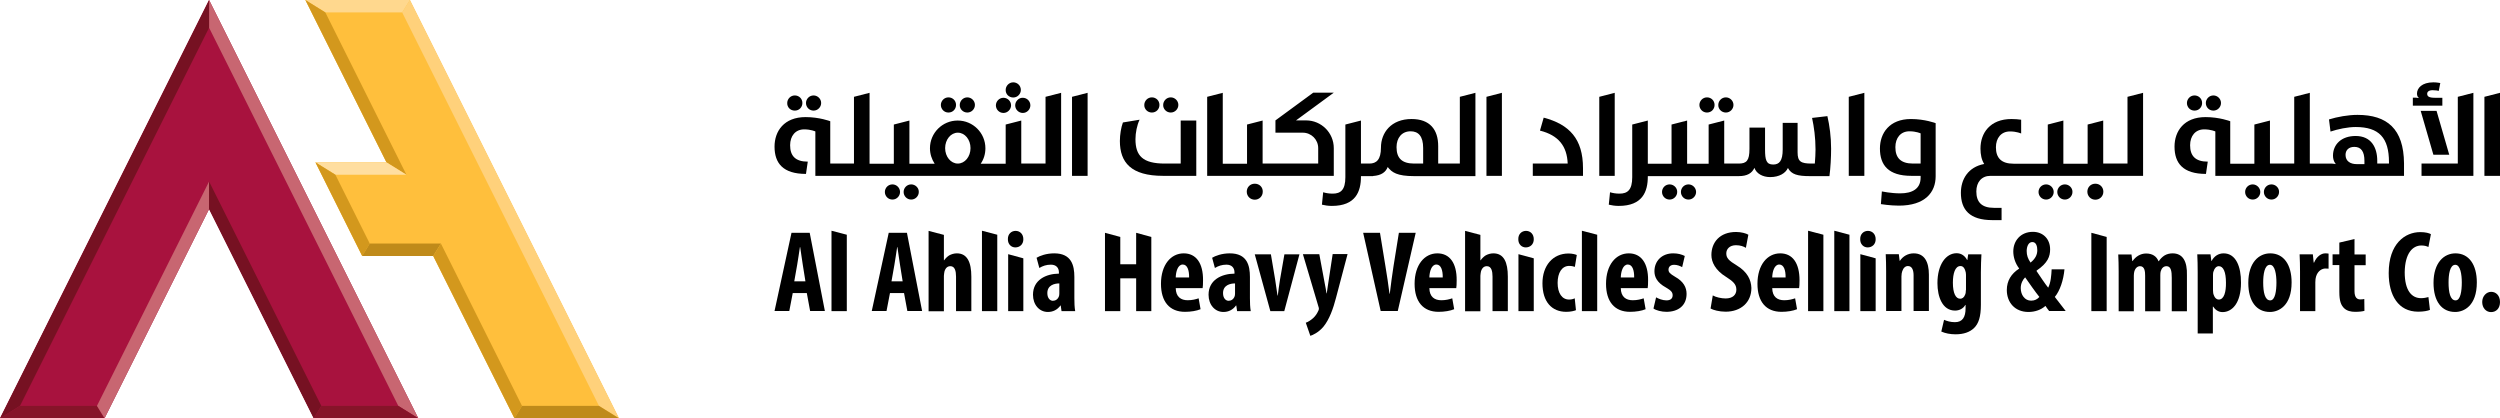<?xml version="1.0" encoding="UTF-8"?>
<svg xmlns="http://www.w3.org/2000/svg" xmlns:xlink="http://www.w3.org/1999/xlink" version="1.1" id="Layer_1" x="0px" y="0px" viewBox="0 0 181.27 30.33" style="enable-background:new 0 0 181.27 30.33;" xml:space="preserve">
<style type="text/css">
	.st0{fill:#A8123E;}
	.st1{fill:#FFBF3C;}
	.st2{fill:#C86671;}
	.st3{fill:#761122;}
	.st4{fill:#861429;}
	.st5{fill:#FFD17B;}
	.st6{fill:#FFD88E;}
	.st7{fill:#D3981D;}
	.st8{fill:#FFDEA0;}
	.st9{fill:#BF8A1A;}
</style>
<g>
	<g>
		<g>
			<path d="M57.39,16.88l-1.23,5.67h1.07l0.25-1.3h1.02l0.24,1.3h1.07l-1.1-5.67H57.39z M57.59,20.4l0.21-1.19     c0.06-0.33,0.14-0.91,0.2-1.29h0.02c0.06,0.37,0.13,0.94,0.19,1.29l0.19,1.19H57.59z"></path>
			<polygon points="60.29,22.56 61.4,22.56 61.4,17.02 60.29,16.73    "></polygon>
			<path d="M64.44,16.88l-1.23,5.67h1.07l0.25-1.3h1.02l0.24,1.3h1.07l-1.1-5.67H64.44z M64.64,20.4l0.21-1.19     c0.06-0.33,0.14-0.91,0.2-1.29h0.02c0.06,0.37,0.13,0.94,0.19,1.29l0.19,1.19H64.64z"></path>
			<path d="M69.38,18.37c-0.2,0-0.4,0.06-0.56,0.15c-0.14,0.09-0.26,0.21-0.36,0.35h-0.02v-1.84l-1.11-0.29v5.83h1.11V20     c0-0.09,0.03-0.24,0.04-0.31c0.08-0.28,0.24-0.39,0.43-0.39c0.33,0,0.41,0.36,0.41,0.76v2.5h1.11v-2.5     C70.43,19.01,70.13,18.37,69.38,18.37z"></path>
			<polygon points="71.2,22.56 72.31,22.56 72.31,17.02 71.2,16.73    "></polygon>
			<path d="M73.62,17.94c0.33,0,0.59-0.24,0.58-0.6c0-0.37-0.25-0.6-0.56-0.6c-0.31,0-0.57,0.23-0.56,0.6     C73.07,17.7,73.32,17.94,73.62,17.94z"></path>
			<polygon points="73.1,22.56 74.2,22.56 74.2,18.73 73.1,18.43    "></polygon>
			<path d="M77.9,20.08c0-0.84-0.21-1.71-1.46-1.71c-0.58,0-1.05,0.18-1.28,0.32l0.2,0.74c0.25-0.15,0.51-0.24,0.84-0.24     c0.39,0,0.58,0.24,0.58,0.56v0.09c-0.93,0.01-1.88,0.45-1.88,1.53c0,0.73,0.46,1.25,1.08,1.25c0.37,0,0.69-0.16,0.91-0.47h0.02     l0.06,0.41h0.99c-0.05-0.28-0.06-0.61-0.06-0.94V20.08z M76.81,21.27c0,0.07-0.01,0.14-0.02,0.19c-0.08,0.25-0.27,0.35-0.45,0.35     c-0.17,0-0.4-0.15-0.4-0.56c0-0.57,0.51-0.7,0.87-0.7V21.27z"></path>
			<polygon points="82.38,19.16 81.23,19.16 81.23,17.18 80.12,16.88 80.12,22.56 81.23,22.56 81.23,20.18 82.38,20.18 82.38,22.56      83.48,22.56 83.48,17.18 82.38,16.88    "></polygon>
			<path d="M85.83,18.37c-0.93,0-1.65,0.83-1.65,2.21c0,1.29,0.62,2.03,1.74,2.03c0.42,0,0.85-0.07,1.13-0.19l-0.14-0.79     c-0.2,0.07-0.47,0.14-0.79,0.14c-0.49,0-0.86-0.24-0.87-0.88h1.95c0.02-0.12,0.03-0.28,0.03-0.57     C87.24,19.07,86.72,18.37,85.83,18.37z M85.25,20.12c0.01-0.42,0.15-0.94,0.51-0.94c0.33,0,0.47,0.41,0.46,0.94H85.25z"></path>
			<path d="M90.63,20.08c0-0.84-0.21-1.71-1.46-1.71c-0.58,0-1.05,0.18-1.28,0.32l0.2,0.74c0.25-0.15,0.51-0.24,0.84-0.24     c0.39,0,0.58,0.24,0.58,0.56v0.09c-0.93,0.01-1.88,0.45-1.88,1.53c0,0.73,0.46,1.25,1.08,1.25c0.37,0,0.69-0.16,0.91-0.47h0.02     l0.06,0.41h0.99c-0.05-0.28-0.06-0.61-0.06-0.94V20.08z M89.55,21.27c0,0.07-0.01,0.14-0.02,0.19c-0.08,0.25-0.27,0.35-0.45,0.35     c-0.17,0-0.4-0.15-0.4-0.56c0-0.57,0.51-0.7,0.87-0.7V21.27z"></path>
			<path d="M92.81,20.28c-0.06,0.39-0.11,0.73-0.16,1.15h-0.02c-0.06-0.42-0.11-0.79-0.17-1.15l-0.31-1.84h-1.17l1.13,4.12h1.01     l1.1-4.12h-1.09L92.81,20.28z"></path>
			<path d="M96.3,20.59c-0.04,0.23-0.07,0.46-0.1,0.68h-0.02c-0.03-0.22-0.07-0.45-0.12-0.69l-0.4-2.15h-1.19l1.13,3.81     c0.02,0.05,0.03,0.1,0.03,0.15c0,0.06-0.02,0.11-0.06,0.18c-0.08,0.18-0.2,0.35-0.35,0.49c-0.17,0.15-0.36,0.28-0.54,0.34     l0.33,0.95c0.17-0.05,0.59-0.24,0.94-0.65c0.44-0.53,0.72-1.33,0.92-2.1l0.84-3.18h-1.08L96.3,20.59z"></path>
			<path d="M101.43,16.88l-0.39,2.43c-0.1,0.64-0.19,1.32-0.27,1.99h-0.02c-0.08-0.66-0.19-1.36-0.29-1.97l-0.4-2.45h-1.22     l1.27,5.67h1.24l1.3-5.67H101.43z"></path>
			<path d="M104.22,18.37c-0.93,0-1.65,0.83-1.65,2.21c0,1.29,0.62,2.03,1.74,2.03c0.42,0,0.85-0.07,1.13-0.19l-0.14-0.79     c-0.2,0.07-0.47,0.14-0.79,0.14c-0.49,0-0.86-0.24-0.87-0.88h1.95c0.02-0.12,0.03-0.28,0.03-0.57     C105.63,19.07,105.11,18.37,104.22,18.37z M103.64,20.12c0.01-0.42,0.15-0.94,0.51-0.94c0.33,0,0.47,0.41,0.46,0.94H103.64z"></path>
			<path d="M108.28,18.37c-0.2,0-0.4,0.06-0.56,0.15c-0.14,0.09-0.26,0.21-0.36,0.35h-0.02v-1.84l-1.11-0.29v5.83h1.11V20     c0-0.09,0.03-0.24,0.04-0.31c0.08-0.28,0.24-0.39,0.43-0.39c0.33,0,0.41,0.36,0.41,0.76v2.5h1.11v-2.5     C109.33,19.01,109.04,18.37,108.28,18.37z"></path>
			<path d="M110.63,17.94c0.33,0,0.59-0.24,0.58-0.6c0-0.37-0.25-0.6-0.56-0.6c-0.31,0-0.57,0.23-0.56,0.6     C110.08,17.7,110.33,17.94,110.63,17.94z"></path>
			<polygon points="110.1,22.56 111.21,22.56 111.21,18.73 110.1,18.43    "></polygon>
			<path d="M113.78,19.28c0.18,0,0.32,0.04,0.41,0.07l0.14-0.86c-0.11-0.05-0.34-0.11-0.6-0.11c-1.14,0-1.89,0.88-1.89,2.16     c0,1.35,0.68,2.07,1.73,2.07c0.32,0,0.59-0.07,0.7-0.12l-0.09-0.86c-0.12,0.06-0.25,0.09-0.41,0.09c-0.51,0-0.83-0.46-0.83-1.21     C112.94,19.78,113.25,19.28,113.78,19.28z"></path>
			<polygon points="114.7,22.56 115.81,22.56 115.81,17.02 114.7,16.73    "></polygon>
			<path d="M118.1,18.37c-0.93,0-1.65,0.83-1.65,2.21c0,1.29,0.62,2.03,1.74,2.03c0.42,0,0.85-0.07,1.13-0.19l-0.14-0.79     c-0.2,0.07-0.47,0.14-0.79,0.14c-0.49,0-0.86-0.24-0.87-0.88h1.95c0.02-0.12,0.03-0.28,0.03-0.57     C119.51,19.07,118.99,18.37,118.1,18.37z M117.52,20.12c0.01-0.42,0.15-0.94,0.51-0.94c0.33,0,0.47,0.41,0.46,0.94H117.52z"></path>
			<path d="M121.46,20.07c-0.39-0.23-0.48-0.34-0.48-0.52c0-0.19,0.13-0.35,0.41-0.35c0.22,0,0.42,0.08,0.58,0.17l0.19-0.81     c-0.22-0.11-0.49-0.19-0.84-0.19c-0.83,0-1.36,0.56-1.36,1.3c0,0.38,0.16,0.81,0.84,1.18c0.36,0.21,0.48,0.34,0.48,0.56     c0,0.24-0.16,0.37-0.45,0.37c-0.28,0-0.58-0.12-0.75-0.22l-0.19,0.81c0.19,0.14,0.59,0.24,0.94,0.24c0.85,0,1.46-0.45,1.46-1.3     C122.29,20.84,122.07,20.41,121.46,20.07z"></path>
			<path d="M125.95,19.26c-0.61-0.37-0.78-0.55-0.78-0.89c0-0.3,0.23-0.59,0.7-0.59c0.32,0,0.56,0.09,0.72,0.19l0.18-0.95     c-0.16-0.1-0.52-0.2-0.89-0.2c-1.19,0-1.79,0.76-1.79,1.67c0,0.52,0.29,1.11,1.07,1.59c0.48,0.31,0.74,0.52,0.74,0.92     c0,0.37-0.26,0.64-0.78,0.64c-0.31,0-0.71-0.09-0.93-0.22l-0.16,0.95c0.19,0.11,0.63,0.23,1.09,0.23c1.11,0,1.87-0.68,1.87-1.72     C126.97,20.29,126.7,19.72,125.95,19.26z"></path>
			<path d="M129.08,18.37c-0.93,0-1.65,0.83-1.65,2.21c0,1.29,0.62,2.03,1.74,2.03c0.42,0,0.85-0.07,1.13-0.19l-0.14-0.79     c-0.2,0.07-0.47,0.14-0.79,0.14c-0.49,0-0.86-0.24-0.87-0.88h1.95c0.02-0.12,0.03-0.28,0.03-0.57     C130.48,19.07,129.97,18.37,129.08,18.37z M128.5,20.12c0.01-0.42,0.15-0.94,0.51-0.94c0.33,0,0.47,0.41,0.46,0.94H128.5z"></path>
			<polygon points="131.1,22.56 132.21,22.56 132.21,17.02 131.1,16.73    "></polygon>
			<polygon points="133,22.56 134.1,22.56 134.1,17.02 133,16.73    "></polygon>
			<polygon points="134.89,22.56 136,22.56 136,18.73 134.89,18.43    "></polygon>
			<path d="M135.42,17.94c0.33,0,0.59-0.24,0.58-0.6c0-0.37-0.25-0.6-0.56-0.6c-0.31,0-0.57,0.23-0.56,0.6     C134.87,17.7,135.12,17.94,135.42,17.94z"></path>
			<path d="M138.76,18.37c-0.43,0-0.79,0.22-1,0.54h-0.02l-0.06-0.48h-0.95c0.02,0.39,0.03,0.79,0.03,1.24v2.88h1.11v-2.51     c0-0.16,0.03-0.3,0.06-0.38c0.08-0.24,0.23-0.37,0.41-0.37c0.32,0,0.41,0.33,0.41,0.68v2.58h1.11v-2.64     C139.86,18.99,139.54,18.37,138.76,18.37z"></path>
			<path d="M142.65,18.85h-0.02c-0.16-0.31-0.43-0.49-0.76-0.49c-0.76,0-1.39,0.8-1.39,2.17c0,0.99,0.36,1.99,1.28,1.99     c0.31,0,0.6-0.15,0.74-0.41h0.02v0.25c0,0.63-0.22,1-0.77,1c-0.32,0-0.58-0.08-0.79-0.17l-0.2,0.85c0.29,0.13,0.65,0.2,1.03,0.2     c0.6,0,1.03-0.16,1.34-0.45c0.33-0.32,0.5-0.81,0.5-1.69v-2.35c0-0.49,0.02-0.93,0.04-1.31h-0.96L142.65,18.85z M142.54,21.04     c0,0.11-0.01,0.23-0.05,0.32c-0.08,0.22-0.22,0.3-0.36,0.3c-0.32,0-0.53-0.39-0.53-1.16c0-0.67,0.16-1.21,0.55-1.21     c0.19,0,0.3,0.16,0.35,0.34c0.03,0.08,0.05,0.19,0.05,0.3V21.04z"></path>
			<path d="M149.69,19.53h-0.93c-0.02,0.43-0.06,0.96-0.25,1.33c-0.22-0.27-0.59-0.83-0.84-1.2v-0.04c0.82-0.56,0.98-1.03,0.98-1.54     c0-0.76-0.52-1.27-1.25-1.27c-0.88,0-1.42,0.64-1.42,1.42c0,0.39,0.12,0.83,0.42,1.23l0,0.02c-0.56,0.36-0.89,0.87-0.89,1.55     c0,0.89,0.58,1.59,1.57,1.59c0.48,0,0.92-0.16,1.23-0.44c0.11,0.16,0.18,0.26,0.27,0.37h1.2c-0.33-0.42-0.61-0.78-0.79-1.02     C149.36,21.09,149.62,20.31,149.69,19.53z M147.36,17.55c0.29,0,0.36,0.33,0.36,0.59c0,0.33-0.14,0.62-0.49,0.9     c-0.19-0.28-0.28-0.52-0.28-0.85C146.96,17.83,147.1,17.55,147.36,17.55z M147.27,21.8c-0.46,0-0.75-0.42-0.75-0.91     c0-0.35,0.16-0.62,0.32-0.78c0.33,0.47,0.73,1.05,1.03,1.42C147.72,21.7,147.54,21.8,147.27,21.8z"></path>
			<polygon points="151.64,22.56 152.75,22.56 152.75,17.18 151.64,16.88    "></polygon>
			<path d="M157.53,18.37c-0.21,0-0.41,0.05-0.58,0.15c-0.16,0.1-0.32,0.26-0.42,0.42h-0.02c-0.14-0.35-0.44-0.56-0.9-0.56     c-0.42,0-0.77,0.24-0.98,0.55h-0.02l-0.06-0.48h-0.96c0.02,0.39,0.03,0.79,0.03,1.24v2.88h1.1v-2.59c0-0.12,0.02-0.24,0.04-0.31     c0.08-0.25,0.24-0.37,0.41-0.37c0.34,0,0.37,0.39,0.37,0.69v2.58h1.1v-2.61c0-0.12,0.01-0.23,0.03-0.29     c0.07-0.24,0.22-0.37,0.42-0.37c0.33,0,0.38,0.38,0.38,0.84v2.43h1.1v-2.61C158.6,18.95,158.27,18.37,157.53,18.37z"></path>
			<path d="M161.23,18.37c-0.38,0-0.69,0.21-0.87,0.55h-0.02l-0.06-0.48h-0.96c0.02,0.39,0.03,0.81,0.03,1.31v4.43h1.1v-1.95h0.02     c0.12,0.19,0.35,0.4,0.68,0.4c0.7,0,1.34-0.66,1.34-2.13C162.5,19.35,162.13,18.37,161.23,18.37z M160.88,21.72     c-0.12,0-0.27-0.07-0.36-0.32c-0.04-0.08-0.06-0.21-0.06-0.35v-1.11c0-0.1,0.01-0.21,0.05-0.29c0.05-0.19,0.2-0.35,0.37-0.35     c0.33,0,0.52,0.42,0.52,1.2C161.41,21.15,161.27,21.72,160.88,21.72z"></path>
			<path d="M164.61,18.37c-0.82,0-1.59,0.66-1.59,2.14c0,1.34,0.59,2.11,1.57,2.11c0.62,0,1.57-0.43,1.57-2.14     C166.16,19.18,165.58,18.37,164.61,18.37z M164.61,21.78c-0.39,0-0.51-0.59-0.51-1.3c0-0.57,0.09-1.28,0.49-1.28     c0.37,0,0.47,0.71,0.47,1.28C165.06,21.09,164.97,21.78,164.61,21.78z"></path>
			<path d="M167.79,19.04h-0.03l-0.06-0.6h-0.96c0.02,0.39,0.03,0.83,0.03,1.24v2.88h1.11v-2.09c0-0.17,0.02-0.32,0.05-0.41     c0.12-0.42,0.44-0.59,0.67-0.59c0.1,0,0.17,0,0.24,0.01v-1.09c-0.07-0.01-0.12-0.02-0.24-0.02     C168.31,18.37,167.97,18.6,167.79,19.04z"></path>
			<path d="M170.73,17.33l-1.11,0.26v0.85h-0.49v0.78h0.49v1.95c0,0.65,0.12,0.96,0.35,1.18c0.2,0.19,0.48,0.26,0.8,0.26     c0.29,0,0.52-0.03,0.67-0.07l-0.01-0.86c-0.1,0.02-0.18,0.03-0.29,0.03c-0.22,0-0.42-0.12-0.42-0.6v-1.88h0.81v-0.78h-0.81V17.33     z"></path>
			<path d="M175.57,17.8c0.24,0,0.38,0.05,0.51,0.11l0.18-0.93c-0.11-0.07-0.38-0.15-0.77-0.15c-1.1,0-2.29,0.83-2.29,2.97     c0,1.61,0.69,2.8,2.14,2.8c0.38,0,0.69-0.06,0.85-0.13l-0.11-0.93c-0.13,0.04-0.35,0.08-0.53,0.08c-0.67,0-1.19-0.53-1.19-1.88     C174.38,18.34,174.95,17.8,175.57,17.8z"></path>
			<path d="M178.04,18.37c-0.82,0-1.59,0.66-1.59,2.14c0,1.34,0.59,2.11,1.57,2.11c0.62,0,1.57-0.43,1.57-2.14     C179.59,19.18,179.01,18.37,178.04,18.37z M178.05,21.78c-0.39,0-0.51-0.59-0.51-1.3c0-0.57,0.09-1.28,0.49-1.28     c0.37,0,0.47,0.71,0.47,1.28C178.5,21.09,178.41,21.78,178.05,21.78z"></path>
			<path d="M180.63,21.16c-0.34,0-0.65,0.31-0.65,0.74c0,0.44,0.29,0.73,0.64,0.73c0.39,0,0.65-0.29,0.65-0.73     C181.27,21.43,180.98,21.16,180.63,21.16z"></path>
		</g>
		<g>
			<path d="M66.07,13.37c-0.31,0-0.55,0.25-0.55,0.55c0,0.3,0.24,0.55,0.55,0.55c0.31,0,0.55-0.26,0.55-0.55     C66.63,13.62,66.37,13.37,66.07,13.37z"></path>
			<path d="M64.71,13.37c-0.31,0-0.55,0.25-0.55,0.55c0,0.3,0.24,0.55,0.55,0.55c0.31,0,0.55-0.26,0.55-0.55     C65.26,13.62,65.01,13.37,64.71,13.37z"></path>
			<path d="M73.47,7.07c0.31,0,0.55-0.26,0.55-0.55c0-0.31-0.25-0.55-0.55-0.55c-0.31,0-0.55,0.26-0.55,0.55     C72.91,6.83,73.16,7.07,73.47,7.07z"></path>
			<path d="M72.76,8.19c0.3,0,0.55-0.26,0.55-0.55c0-0.31-0.26-0.55-0.55-0.55c-0.31,0-0.55,0.26-0.55,0.55     C72.21,7.94,72.45,8.19,72.76,8.19z"></path>
			<path d="M73.61,7.64c0,0.31,0.26,0.55,0.55,0.55c0.31,0,0.55-0.26,0.55-0.55c0-0.31-0.25-0.55-0.55-0.55     C73.87,7.08,73.61,7.34,73.61,7.64z"></path>
			<path d="M75.81,11.86h-0.88H74.8h-0.75V8.74l-1.13,0.29v2.84h-1.01h-0.8c0.22-0.32,0.34-0.7,0.34-1.12c0-1.11-0.9-2.01-2.01-2.01     c-1.11,0-2.01,0.9-2.01,2.01c0,0.41,0.13,0.8,0.34,1.12h-1.83V8.74l-1.13,0.29v2.84h-0.88h-0.13h-0.75V6.73l-1.13,0.29v4.84H60.2     V10.7V8.79c0,0-0.78-0.3-1.79-0.3c-1.56,0-2.25,1.02-2.25,2.14c0,1.21,0.62,1.98,2.28,1.98l0.13-0.89c-0.9,0-1.28-0.42-1.28-1.19     c0-0.67,0.38-1.15,1.02-1.15c0.49,0,0.81,0.15,0.81,0.15v1.17v1.03v1.02h0.69h0.4h3.62h0.13h7.96h1.79h1.09h0.13h2.01V6.73     l-1.13,0.29V11.86z M68.53,10.74c0-0.62,0.41-1.12,0.92-1.12c0.51,0,0.92,0.5,0.92,1.12c0,0.62-0.41,1.12-0.92,1.12     C68.94,11.86,68.53,11.36,68.53,10.74z"></path>
			<polygon points="77.73,12.75 78.86,12.75 78.86,6.73 77.73,7.02    "></polygon>
			<path d="M85.61,11.86h-1.15c-1.6,0-2.13-0.56-2.13-1.77c0-0.45,0.11-1.02,0.3-1.41l-1.21,0.2c-0.13,0.35-0.22,0.88-0.22,1.34     c0,1.56,0.81,2.53,3.13,2.53h2.41V8.74h-1.13V11.86z"></path>
			<path d="M84.89,8.16c0.31,0,0.55-0.26,0.55-0.55c0-0.31-0.26-0.55-0.55-0.55c-0.31,0-0.55,0.26-0.55,0.55     C84.33,7.9,84.57,8.16,84.89,8.16z"></path>
			<path d="M83.52,8.16c0.32,0,0.55-0.25,0.55-0.55c0-0.32-0.25-0.55-0.55-0.55c-0.31,0-0.55,0.26-0.55,0.55     C82.96,7.9,83.2,8.16,83.52,8.16z"></path>
			<path d="M90.98,13.32c-0.33,0-0.58,0.25-0.58,0.58c0,0.32,0.25,0.58,0.58,0.58c0.32,0,0.58-0.25,0.58-0.58     C91.57,13.56,91.31,13.32,90.98,13.32z"></path>
			<path d="M105.85,11.86h-0.88h-0.13h-0.56v-1.27c0-1.19-0.6-1.96-1.93-1.96c-1.48,0-2.22,0.99-2.22,2.07     c0,0.88-0.33,1.16-0.84,1.16h-0.06h-0.55V8.74l-1.13,0.29v3.82c0,0.92-0.34,1.19-0.92,1.19c-0.27,0-0.49-0.04-0.69-0.1l-0.09,0.9     c0.2,0.05,0.45,0.09,0.72,0.09c1.73,0,2.11-1.04,2.11-2.13v-0.03h0.55h0.18h0.15v-0.01c0.61-0.04,0.92-0.29,1.06-0.65     c0.3,0.39,0.68,0.66,1.91,0.66h2.31h0.13h2.01V6.73l-1.13,0.29V11.86z M103.19,11.86h-0.65c-0.89,0-1.28-0.39-1.28-1.19     c0-0.67,0.38-1.15,1.02-1.15c0.57,0,0.91,0.36,0.91,1.21V11.86z"></path>
			<polygon points="107.78,12.75 108.9,12.75 108.9,6.73 107.78,7.02    "></polygon>
			<path d="M111.93,8.53l-0.27,0.94c1.35,0.34,1.96,1.13,2.01,2.39h-2.53v0.89h3.64v-0.56C114.78,10.07,113.79,9.02,111.93,8.53z"></path>
			<polygon points="117.08,6.73 115.96,7.02 115.96,12.75 117.08,12.75    "></polygon>
			<path d="M121.06,13.37c-0.31,0-0.55,0.25-0.55,0.55c0,0.3,0.24,0.55,0.55,0.55c0.31,0,0.55-0.26,0.55-0.55     C121.62,13.62,121.36,13.37,121.06,13.37z"></path>
			<path d="M122.43,13.37c-0.31,0-0.55,0.25-0.55,0.55c0,0.3,0.24,0.55,0.55,0.55c0.31,0,0.55-0.26,0.55-0.55     C122.98,13.62,122.73,13.37,122.43,13.37z"></path>
			<path d="M123.77,8.16c0.32,0,0.55-0.25,0.55-0.55c0-0.32-0.25-0.55-0.55-0.55c-0.31,0-0.55,0.26-0.55,0.55     C123.22,7.9,123.45,8.16,123.77,8.16z"></path>
			<path d="M125.14,8.16c0.31,0,0.55-0.26,0.55-0.55c0-0.31-0.26-0.55-0.55-0.55c-0.31,0-0.55,0.26-0.55,0.55     C124.58,7.9,124.82,8.16,125.14,8.16z"></path>
			<path d="M131.39,8.55c0.14,0.65,0.25,1.43,0.25,2.29c0,0.26-0.02,0.68-0.05,1.02h-0.23c-0.78,0-1.02-0.14-1.02-0.81V8.91h-1.08     v1.93c0,0.83-0.25,1.09-0.69,1.09c-0.5,0-0.59-0.33-0.59-1.1V9.25h-1.13v1.55c0,0.84-0.21,1.06-0.77,1.06h-0.18h-0.13h-0.75V8.74     l-1.13,0.29v2.84h-0.68h-0.23h-0.1h-0.55V8.74l-1.13,0.29v2.84h-1.72V8.74l-1.13,0.29v3.82c0,0.92-0.34,1.19-0.92,1.19     c-0.27,0-0.49-0.04-0.69-0.1l-0.09,0.9c0.21,0.05,0.45,0.09,0.72,0.09c1.73,0,2.11-1.04,2.11-2.13v-0.03h1.72h1.68h0.1h0.23h2.56     h0.13h0.17c0.62,0,0.96-0.21,1.14-0.6c0.14,0.41,0.59,0.67,1.14,0.67c0.67,0,1.12-0.29,1.29-0.66c0.25,0.47,0.7,0.59,1.6,0.59     h1.41c0.08-0.61,0.12-1.37,0.12-1.99c0-0.85-0.11-1.68-0.27-2.36L131.39,8.55z"></path>
			<polygon points="134.05,12.75 135.18,12.75 135.18,6.73 134.05,7.02    "></polygon>
			<path d="M136.31,10.77c0,1.21,0.62,1.98,2.28,1.98h0.67v0.13c0,0.8-0.59,1.14-1.48,1.14c-0.67,0-1.33-0.14-1.33-0.14l-0.07,0.92     c0,0,0.66,0.11,1.3,0.11c1.9,0,2.67-0.96,2.67-2.13V8.93c0,0-0.78-0.3-1.79-0.3C137,8.63,136.31,9.65,136.31,10.77z      M139.26,11.86h-0.55c-0.9,0-1.28-0.42-1.28-1.19c0-0.67,0.38-1.15,1.02-1.15c0.49,0,0.81,0.15,0.81,0.15V11.86z"></path>
			<path d="M148.36,13.37c-0.31,0-0.55,0.25-0.55,0.55c0,0.3,0.24,0.55,0.55,0.55c0.31,0,0.55-0.26,0.55-0.55     C148.91,13.62,148.66,13.37,148.36,13.37z"></path>
			<path d="M149.72,13.37c-0.31,0-0.55,0.25-0.55,0.55c0,0.3,0.24,0.55,0.55,0.55c0.31,0,0.55-0.26,0.55-0.55     C150.28,13.62,150.02,13.37,149.72,13.37z"></path>
			<path d="M151.93,13.32c-0.33,0-0.58,0.25-0.58,0.58c0,0.32,0.25,0.58,0.58,0.58c0.32,0,0.58-0.25,0.58-0.58     C152.51,13.56,152.25,13.32,151.93,13.32z"></path>
			<path d="M154.26,11.86h-0.88h-0.13h-0.75V8.74l-1.13,0.29v2.84h-0.88h-0.13h-0.75V8.74l-1.13,0.29v2.84h-2.48     c-0.89,0-1.28-0.42-1.28-1.19c0-0.67,0.38-1.15,1.02-1.15c0.49,0,0.81,0.15,0.81,0.15v-1c-0.21-0.03-0.45-0.05-0.7-0.05     c-1.56,0-2.25,1.02-2.25,2.14c0,0.44,0.08,0.82,0.27,1.12c-1.17,0.22-1.69,1.12-1.69,2.09c0,1.21,0.62,1.98,2.28,1.98h0.67v-0.89     h-0.55c-0.9,0-1.28-0.42-1.28-1.19c0-0.67,0.38-1.13,1.02-1.13c0.27,0,0.99,0,1.56,0h0.67c0.08,0,0.13,0,0.13,0l0,0h3.68h0.13     h2.76h0.13h2.01V6.73l-1.13,0.29V11.86z"></path>
			<path d="M164.7,13.37c-0.31,0-0.55,0.25-0.55,0.55c0,0.3,0.24,0.55,0.55,0.55c0.31,0,0.55-0.26,0.55-0.55     C165.26,13.62,165,13.37,164.7,13.37z"></path>
			<path d="M163.34,13.37c-0.31,0-0.55,0.25-0.55,0.55c0,0.3,0.24,0.55,0.55,0.55c0.31,0,0.55-0.26,0.55-0.55     C163.89,13.62,163.63,13.37,163.34,13.37z"></path>
			<path d="M170.94,8.33c-0.68,0-1.46,0.14-2.07,0.33l0.11,0.88c0.54-0.18,1.24-0.33,1.83-0.33c1.69,0,2.41,0.78,2.41,2.55v0.1     h-0.85v-0.2c0-0.96-0.43-1.8-1.57-1.8c-1.03,0-1.64,0.61-1.64,1.43c0,0.4,0.21,0.61,0.21,0.61s-0.16-0.04-0.39-0.04h-0.62h-0.13     h-0.75V6.73l-1.13,0.29v4.84h-0.88h-0.13h-0.75V8.74l-1.13,0.29v2.84h-0.53h-0.47h-0.75V10.7V8.79c0,0-0.78-0.3-1.79-0.3     c-1.56,0-2.25,1.02-2.25,2.14c0,1.21,0.62,1.98,2.28,1.98l0.13-0.89c-0.9,0-1.28-0.42-1.28-1.19c0-0.67,0.38-1.15,1.02-1.15     c0.49,0,0.81,0.15,0.81,0.15v1.17v1.03v1.02h1.09v0h0.75c0,0,0,0,0,0h2.89h0.13h2.76h0.13h5.93v-0.91     C174.29,9.34,173.08,8.33,170.94,8.33z M171.44,11.9h-0.56c-0.44,0-0.81-0.2-0.81-0.67c0-0.36,0.25-0.58,0.64-0.58     c0.5,0,0.73,0.35,0.73,1.01V11.9z"></path>
			<path d="M177.1,7.09h-0.54c-0.44,0-0.57-0.1-0.57-0.29c0-0.15,0.13-0.26,0.39-0.26c0.2,0,0.39,0.03,0.45,0.05l0.11-0.57     c-0.06-0.01-0.28-0.05-0.5-0.05c-0.83,0-1.19,0.42-1.19,0.82c0,0.15,0.06,0.26,0.15,0.32c-0.13-0.03-0.3-0.03-0.45-0.03v0.58     h2.14V7.09z"></path>
			<polygon points="178.21,11.86 175.58,11.86 175.58,12.75 179.34,12.75 179.34,6.73 178.21,7.02    "></polygon>
			<polygon points="177.59,11.22 176.67,8.04 175.52,8.04 176.44,11.22    "></polygon>
			<polygon points="180.14,7.02 180.14,12.75 181.27,12.75 181.27,6.73    "></polygon>
			<path d="M96.71,10.74c0-1.11-0.9-2.01-2.01-2.01h-0.73l2.74-2.01h-1.49l-2.74,2.01v0.89h1.98c0.62,0,1.12,0.5,1.12,1.12v1.12     H94.7h-2.27h-0.88V8.74l-1.13,0.29v2.84h-0.88h-0.13h-0.75V6.73l-1.13,0.29v5.73h1.88h0.13h2.89l2.27,0l2.01,0V10.74z"></path>
			<path d="M160.49,8.02c0.31,0,0.55-0.26,0.55-0.55c0-0.31-0.26-0.55-0.55-0.55c-0.31,0-0.55,0.26-0.55,0.55     C159.94,7.77,160.17,8.02,160.49,8.02z"></path>
			<path d="M159.12,8.02c0.32,0,0.55-0.25,0.55-0.55c0-0.32-0.25-0.55-0.55-0.55c-0.31,0-0.55,0.26-0.55,0.55     C158.57,7.77,158.8,8.02,159.12,8.02z"></path>
			<path d="M58.99,8.02c0.31,0,0.55-0.26,0.55-0.55c0-0.31-0.26-0.55-0.55-0.55c-0.31,0-0.55,0.26-0.55,0.55     C58.44,7.77,58.68,8.02,58.99,8.02z"></path>
			<path d="M57.63,8.02c0.32,0,0.55-0.25,0.55-0.55c0-0.32-0.25-0.55-0.55-0.55c-0.31,0-0.55,0.26-0.55,0.55     C57.07,7.77,57.3,8.02,57.63,8.02z"></path>
			<path d="M68.77,8.16c0.32,0,0.55-0.25,0.55-0.55c0-0.32-0.25-0.55-0.55-0.55c-0.31,0-0.55,0.26-0.55,0.55     C68.22,7.9,68.45,8.16,68.77,8.16z"></path>
			<path d="M70.14,8.16c0.31,0,0.55-0.26,0.55-0.55c0-0.31-0.26-0.55-0.55-0.55c-0.31,0-0.55,0.26-0.55,0.55     C69.58,7.9,69.82,8.16,70.14,8.16z"></path>
		</g>
	</g>
	<g>
		<g>
			<polygon class="st0" points="22.75,30.33 30.33,30.33 15.16,0 0,30.33 7.58,30.33 15.16,15.16    "></polygon>
			<polygon class="st1" points="44.88,30.33 29.72,0 22.14,0 28.02,11.77 22.87,11.77 26.26,18.56 31.41,18.56 37.3,30.33    "></polygon>
		</g>
		<polygon class="st2" points="15.16,2.01 15.16,0 30.33,30.33 28.88,29.43   "></polygon>
		<polygon class="st3" points="15.16,2.01 15.16,0 0,30.33 1.45,29.43   "></polygon>
		<polygon class="st4" points="7.58,30.33 7.03,29.43 1.45,29.43 0,30.33   "></polygon>
		<polygon class="st2" points="7.03,29.43 15.16,13.16 15.16,15.16 7.58,30.33   "></polygon>
		<polygon class="st3" points="23.3,29.43 15.16,13.16 15.16,15.16 22.75,30.33   "></polygon>
		<polygon class="st4" points="30.33,30.33 28.88,29.43 23.3,29.43 22.75,30.33   "></polygon>
		<polygon class="st5" points="29.16,0.9 29.72,0 44.88,30.33 43.43,29.43   "></polygon>
		<polygon class="st6" points="29.16,0.9 23.59,0.9 22.14,0 29.72,0   "></polygon>
		<polygon class="st7" points="22.14,0 23.59,0.9 29.47,12.67 28.02,11.77   "></polygon>
		<polygon class="st8" points="29.47,12.67 24.32,12.67 22.87,11.77 28.02,11.77   "></polygon>
		<polygon class="st7" points="24.32,12.67 22.87,11.77 26.26,18.56 26.81,17.66   "></polygon>
		<polygon class="st9" points="31.41,18.56 31.97,17.66 26.81,17.66 26.26,18.56   "></polygon>
		<polygon class="st7" points="31.41,18.56 37.3,30.33 37.85,29.43 31.97,17.66   "></polygon>
		<polygon class="st9" points="44.88,30.33 43.43,29.43 37.85,29.43 37.3,30.33   "></polygon>
	</g>
</g>
</svg>
